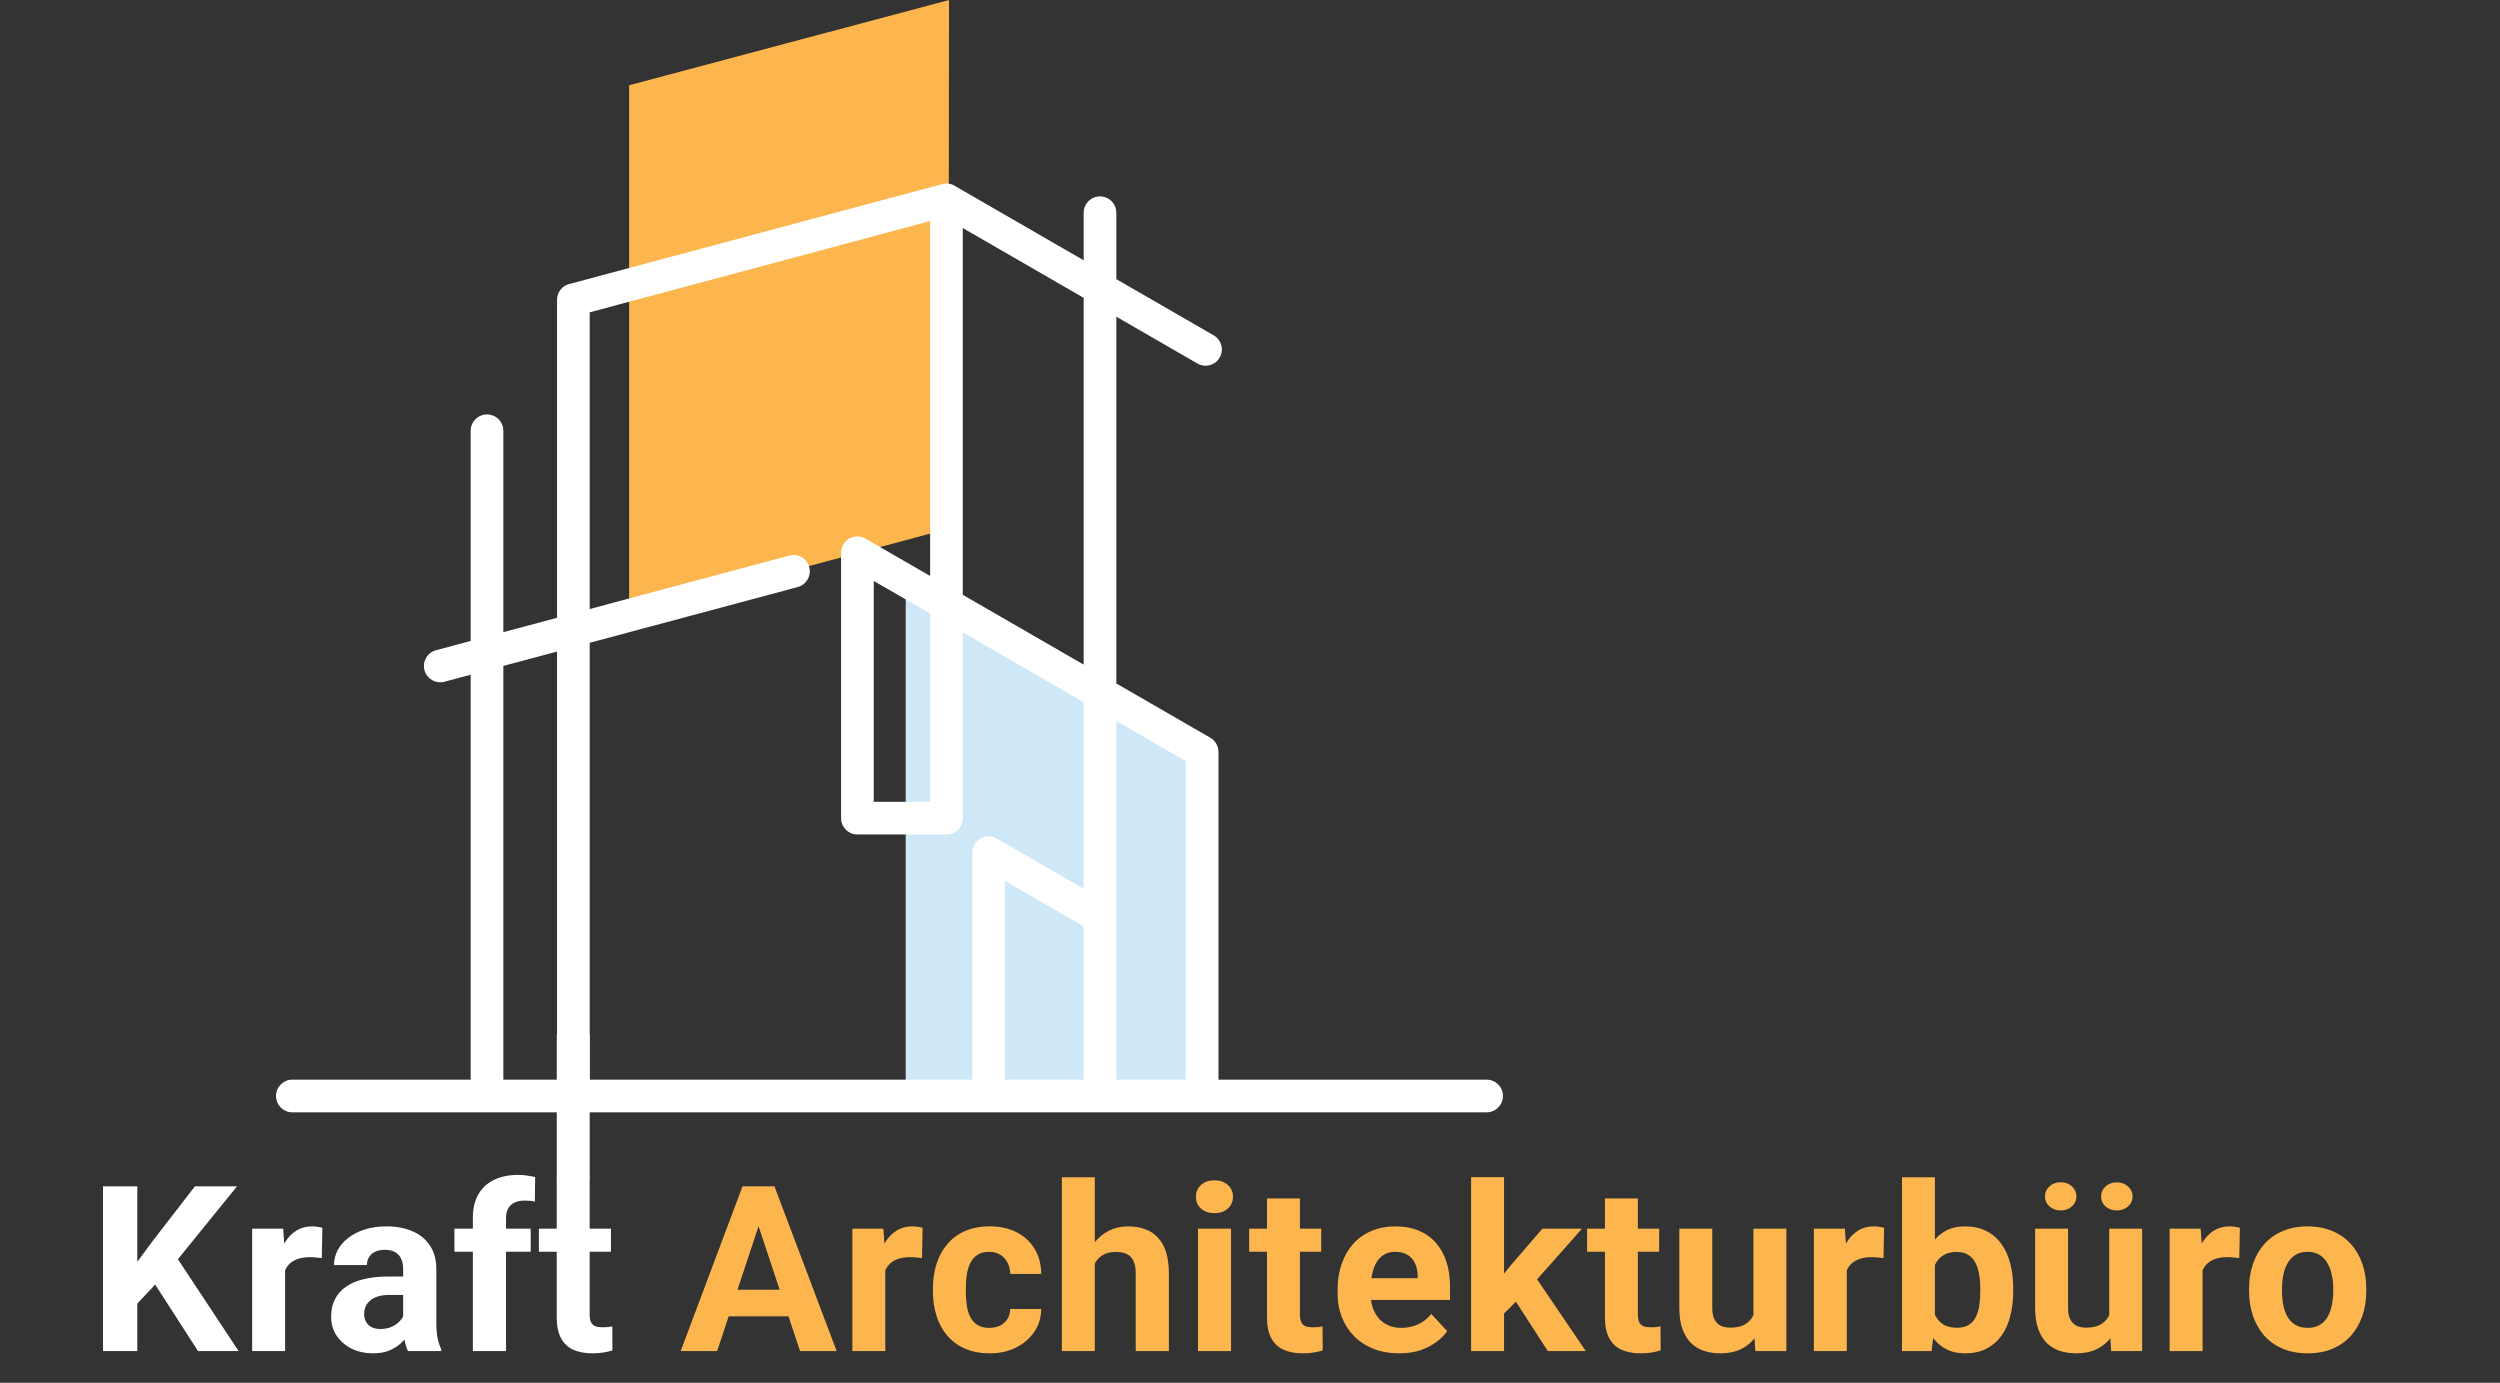 <?xml version="1.0" encoding="UTF-8"?> <svg xmlns="http://www.w3.org/2000/svg" width="273" height="151" viewBox="0 0 273 151" fill="none"><rect x="0" y="0" width="273" height="151" fill="#333333" stroke="none"/> <path fill-rule="evenodd" clip-rule="evenodd" d="M103.564 57.736L68.701 67.078V9.313L103.634 0L103.564 57.736Z" fill="#FDB64E"></path> <path fill-rule="evenodd" clip-rule="evenodd" d="M98.902 63.404L131.276 82.096V119.681H98.902V63.404Z" fill="#CFE8F7"></path> <path d="M31.922 121.465C30.938 121.465 30.14 120.667 30.14 119.681C30.14 118.697 30.938 117.899 31.922 117.899H51.398V73.677L48.533 74.445C47.583 74.699 46.607 74.134 46.353 73.184C46.099 72.234 46.664 71.257 47.613 71.004L51.398 69.99V47.038C51.398 46.054 52.196 45.256 53.181 45.256C54.166 45.256 54.964 46.054 54.964 47.038V69.034L60.827 67.463V32.739C60.827 31.88 61.436 31.162 62.246 30.994L102.893 20.103C103.415 19.963 103.945 20.07 104.359 20.353L118.337 28.424V23.23C118.337 22.244 119.135 21.447 120.12 21.447C121.104 21.447 121.903 22.244 121.903 23.23V30.482L132.534 36.62C133.384 37.108 133.678 38.194 133.189 39.045C132.7 39.895 131.616 40.187 130.765 39.699L121.903 34.583V74.635L132.161 80.557C132.731 80.885 133.051 81.482 133.052 82.096H133.059V117.899H162.337C163.323 117.899 164.121 118.697 164.121 119.681C164.121 120.667 163.323 121.465 162.337 121.465H31.922L31.922 121.465ZM105.133 24.901L105.135 64.954L118.337 72.576V32.523L105.133 24.901ZM64.394 66.507L86.189 60.667C87.139 60.413 88.115 60.977 88.369 61.928C88.623 62.878 88.059 63.855 87.108 64.108L64.394 70.194V117.899H106.173V93.11H106.176C106.176 92.808 106.254 92.5 106.416 92.219C106.909 91.368 107.997 91.079 108.848 91.572L118.337 97.051V76.676L105.135 69.054V89.342C105.135 90.327 104.337 91.126 103.353 91.126H93.63C92.645 91.126 91.846 90.327 91.846 89.342V60.362C91.846 59.376 92.645 58.578 93.63 58.578C94.013 58.578 94.369 58.7 94.661 58.907L101.569 62.895V24.144L64.394 34.105V66.507V66.507ZM60.827 71.15L54.964 72.721V117.899H60.827V71.15V71.15ZM121.903 78.736V117.899H129.492V83.117L121.903 78.736ZM101.569 87.559V66.995L95.413 63.441V87.559H101.569V87.559ZM109.739 117.899H118.337V101.158L109.739 96.195V117.899Z" fill="white"></path> <path d="M64.394 112.964H60.801V128.573H64.394V112.964Z" fill="white"></path> <g clip-path="url(#clip0_1645_2174)"> <path d="M14.993 129.547V147.536H11.247V129.547H14.993ZM25.882 129.547L18.677 138.43L14.519 142.853L13.844 139.344L16.654 135.539L21.287 129.547H25.882ZM21.624 147.536L16.267 139.221L19.039 136.923L26.057 147.536H21.624ZM31.132 137.083V147.536H27.536V134.168H30.92L31.132 137.083ZM35.203 134.081L35.141 137.38C34.966 137.355 34.754 137.335 34.504 137.318C34.262 137.293 34.042 137.281 33.842 137.281C33.334 137.281 32.893 137.347 32.518 137.479C32.152 137.602 31.844 137.788 31.594 138.035C31.353 138.282 31.17 138.583 31.045 138.937C30.928 139.291 30.862 139.695 30.845 140.148L30.121 139.925C30.121 139.06 30.208 138.265 30.383 137.541C30.558 136.807 30.812 136.169 31.145 135.625C31.486 135.082 31.902 134.662 32.394 134.365C32.885 134.069 33.447 133.92 34.079 133.92C34.279 133.92 34.483 133.937 34.691 133.97C34.899 133.995 35.07 134.032 35.203 134.081ZM44.025 144.521V138.566C44.025 138.138 43.954 137.771 43.813 137.466C43.671 137.153 43.451 136.91 43.151 136.737C42.86 136.564 42.481 136.478 42.014 136.478C41.615 136.478 41.27 136.548 40.978 136.688C40.687 136.82 40.462 137.013 40.304 137.269C40.146 137.516 40.067 137.808 40.067 138.146H36.47C36.47 137.578 36.603 137.038 36.87 136.527C37.136 136.017 37.523 135.568 38.031 135.181C38.539 134.785 39.142 134.476 39.842 134.254C40.549 134.032 41.34 133.92 42.214 133.92C43.263 133.92 44.196 134.093 45.011 134.439C45.827 134.785 46.468 135.304 46.934 135.996C47.409 136.688 47.646 137.553 47.646 138.591V144.311C47.646 145.044 47.692 145.646 47.783 146.115C47.875 146.576 48.008 146.98 48.183 147.326V147.536H44.549C44.375 147.174 44.241 146.721 44.15 146.177C44.067 145.625 44.025 145.073 44.025 144.521ZM44.499 139.394L44.524 141.408H42.514C42.039 141.408 41.627 141.461 41.278 141.568C40.928 141.676 40.641 141.828 40.416 142.026C40.191 142.215 40.025 142.437 39.917 142.693C39.817 142.948 39.767 143.228 39.767 143.533C39.767 143.838 39.838 144.114 39.979 144.361C40.121 144.6 40.325 144.789 40.591 144.929C40.857 145.061 41.17 145.127 41.528 145.127C42.069 145.127 42.539 145.02 42.939 144.806C43.338 144.591 43.646 144.328 43.863 144.015C44.087 143.702 44.204 143.405 44.212 143.125L45.161 144.633C45.028 144.97 44.845 145.32 44.612 145.683C44.387 146.045 44.1 146.387 43.75 146.708C43.401 147.021 42.98 147.281 42.489 147.487C41.998 147.684 41.415 147.783 40.741 147.783C39.883 147.783 39.105 147.614 38.406 147.277C37.715 146.931 37.166 146.457 36.758 145.856C36.358 145.246 36.158 144.554 36.158 143.78C36.158 143.08 36.291 142.458 36.558 141.914C36.824 141.371 37.215 140.914 37.731 140.543C38.256 140.164 38.91 139.88 39.692 139.69C40.474 139.493 41.382 139.394 42.414 139.394H44.499ZM55.257 147.536H51.636V132.981C51.636 131.968 51.835 131.116 52.235 130.424C52.643 129.724 53.213 129.197 53.946 128.842C54.687 128.48 55.565 128.299 56.58 128.299C56.913 128.299 57.234 128.323 57.542 128.373C57.85 128.414 58.15 128.468 58.441 128.533L58.404 131.215C58.245 131.173 58.079 131.145 57.904 131.128C57.729 131.112 57.525 131.103 57.292 131.103C56.859 131.103 56.489 131.178 56.181 131.326C55.881 131.466 55.652 131.676 55.494 131.956C55.336 132.236 55.257 132.578 55.257 132.981V147.536ZM57.954 134.168V136.688H49.625V134.168H57.954ZM66.713 134.168V136.688H58.847V134.168H66.713ZM60.795 128.459H64.391V143.508C64.391 143.895 64.441 144.192 64.541 144.398C64.649 144.604 64.807 144.748 65.015 144.83C65.223 144.904 65.485 144.941 65.802 144.941C66.027 144.941 66.226 144.933 66.401 144.917C66.584 144.892 66.738 144.867 66.863 144.843L66.876 147.462C66.568 147.561 66.235 147.639 65.877 147.697C65.519 147.754 65.123 147.783 64.691 147.783C63.9 147.783 63.209 147.655 62.618 147.4C62.035 147.137 61.585 146.716 61.269 146.14C60.953 145.563 60.795 144.806 60.795 143.867V128.459Z" fill="white"></path> <path d="M83.258 132.623L78.313 147.536H74.33L81.085 129.547H83.62L83.258 132.623ZM87.366 147.536L82.409 132.623L82.009 129.547H84.569L91.362 147.536H87.366ZM87.142 140.839V143.743H77.539V140.839H87.142ZM96.675 137.083V147.536H93.079V134.167H96.463L96.675 137.083ZM100.746 134.081L100.684 137.38C100.509 137.355 100.296 137.335 100.047 137.318C99.805 137.293 99.585 137.281 99.385 137.281C98.877 137.281 98.436 137.347 98.061 137.479C97.695 137.602 97.387 137.788 97.137 138.035C96.896 138.282 96.713 138.582 96.588 138.937C96.471 139.291 96.405 139.694 96.388 140.148L95.664 139.925C95.664 139.06 95.751 138.265 95.926 137.541C96.101 136.807 96.355 136.169 96.688 135.625C97.029 135.082 97.445 134.662 97.936 134.365C98.427 134.069 98.989 133.92 99.622 133.92C99.822 133.92 100.026 133.937 100.234 133.97C100.442 133.995 100.613 134.032 100.746 134.081ZM108.032 145.003C108.473 145.003 108.864 144.921 109.206 144.756C109.547 144.583 109.813 144.344 110.005 144.04C110.205 143.726 110.309 143.36 110.317 142.94H113.701C113.693 143.879 113.439 144.715 112.939 145.448C112.44 146.173 111.77 146.745 110.929 147.165C110.088 147.577 109.147 147.783 108.107 147.783C107.058 147.783 106.142 147.61 105.36 147.264C104.585 146.918 103.94 146.44 103.424 145.831C102.908 145.213 102.521 144.497 102.263 143.681C102.005 142.857 101.876 141.976 101.876 141.037V140.679C101.876 139.732 102.005 138.85 102.263 138.035C102.521 137.211 102.908 136.494 103.424 135.885C103.94 135.267 104.585 134.785 105.36 134.439C106.134 134.093 107.041 133.92 108.082 133.92C109.189 133.92 110.159 134.13 110.991 134.551C111.832 134.971 112.49 135.572 112.964 136.354C113.447 137.129 113.693 138.047 113.701 139.11H110.317C110.309 138.665 110.213 138.261 110.03 137.899C109.855 137.536 109.597 137.248 109.256 137.034C108.923 136.812 108.511 136.7 108.019 136.7C107.495 136.7 107.066 136.812 106.733 137.034C106.4 137.248 106.142 137.545 105.959 137.924C105.776 138.294 105.647 138.718 105.572 139.196C105.505 139.666 105.472 140.16 105.472 140.679V141.037C105.472 141.556 105.505 142.054 105.572 142.532C105.638 143.01 105.763 143.434 105.947 143.805C106.138 144.175 106.4 144.468 106.733 144.682C107.066 144.896 107.499 145.003 108.032 145.003ZM119.551 128.558V147.536H115.955V128.558H119.551ZM119.039 140.382H118.052C118.061 139.451 118.186 138.595 118.427 137.812C118.668 137.022 119.014 136.338 119.463 135.761C119.913 135.177 120.45 134.723 121.074 134.402C121.707 134.081 122.406 133.92 123.172 133.92C123.838 133.92 124.442 134.015 124.983 134.205C125.532 134.386 126.003 134.682 126.394 135.094C126.793 135.498 127.101 136.029 127.318 136.688C127.534 137.347 127.642 138.146 127.642 139.085V147.536H124.021V139.06C124.021 138.467 123.934 138.002 123.759 137.664C123.592 137.318 123.347 137.075 123.022 136.935C122.706 136.787 122.315 136.713 121.848 136.713C121.332 136.713 120.891 136.807 120.525 136.997C120.167 137.186 119.88 137.45 119.663 137.788C119.447 138.117 119.289 138.504 119.189 138.949C119.089 139.394 119.039 139.872 119.039 140.382ZM134.429 134.167V147.536H130.82V134.167H134.429ZM130.595 130.683C130.595 130.164 130.779 129.736 131.145 129.398C131.511 129.061 132.002 128.892 132.618 128.892C133.226 128.892 133.713 129.061 134.08 129.398C134.454 129.736 134.641 130.164 134.641 130.683C134.641 131.202 134.454 131.631 134.08 131.968C133.713 132.306 133.226 132.475 132.618 132.475C132.002 132.475 131.511 132.306 131.145 131.968C130.779 131.631 130.595 131.202 130.595 130.683ZM144.275 134.167V136.688H136.408V134.167H144.275ZM138.355 130.869H141.951V143.508C141.951 143.895 142.003 144.192 142.102 144.398C142.21 144.604 142.368 144.748 142.576 144.83C142.784 144.904 143.046 144.941 143.363 144.941C143.588 144.941 143.788 144.933 143.962 144.917C144.146 144.892 144.299 144.867 144.425 144.843L144.437 147.462C144.129 147.561 143.796 147.639 143.438 147.697C143.08 147.754 142.685 147.783 142.252 147.783C141.461 147.783 140.77 147.655 140.178 147.4C139.596 147.137 139.147 146.716 138.83 146.14C138.514 145.563 138.355 144.805 138.355 143.866V130.869ZM152.797 147.783C151.747 147.783 150.807 147.618 149.974 147.289C149.142 146.951 148.435 146.486 147.852 145.893C147.278 145.3 146.836 144.612 146.528 143.829C146.22 143.039 146.066 142.198 146.066 141.309V140.815C146.066 139.802 146.212 138.875 146.504 138.035C146.795 137.195 147.211 136.466 147.752 135.848C148.301 135.23 148.967 134.756 149.75 134.427C150.532 134.089 151.415 133.92 152.398 133.92C153.355 133.92 154.204 134.077 154.944 134.39C155.686 134.703 156.305 135.148 156.805 135.724C157.313 136.301 157.696 136.993 157.954 137.8C158.213 138.599 158.342 139.489 158.342 140.469V141.951H147.602V139.579H154.808V139.307C154.808 138.813 154.715 138.372 154.532 137.985C154.358 137.59 154.092 137.277 153.734 137.046C153.375 136.816 152.918 136.7 152.36 136.7C151.885 136.7 151.477 136.803 151.136 137.009C150.795 137.215 150.516 137.503 150.299 137.874C150.091 138.245 149.933 138.681 149.824 139.184C149.725 139.678 149.675 140.222 149.675 140.815V141.309C149.675 141.844 149.75 142.338 149.9 142.792C150.058 143.245 150.279 143.636 150.561 143.965C150.853 144.295 151.203 144.55 151.611 144.731C152.026 144.913 152.497 145.003 153.021 145.003C153.671 145.003 154.274 144.88 154.832 144.633C155.398 144.377 155.885 143.994 156.293 143.483L158.041 145.361C157.758 145.765 157.371 146.152 156.88 146.523C156.397 146.894 155.815 147.198 155.132 147.437C154.45 147.668 153.671 147.783 152.797 147.783ZM164.241 128.546V147.536H160.644V128.546H164.241ZM172.756 134.167L166.888 140.79L163.741 143.941L162.43 141.371L164.927 138.232L168.437 134.167H172.756ZM169.024 147.536L165.027 141.358L167.513 139.208L173.169 147.536H169.024ZM181.18 134.167V136.688H173.313V134.167H181.18ZM175.26 130.869H178.856V143.508C178.856 143.895 178.906 144.192 179.006 144.398C179.114 144.604 179.273 144.748 179.481 144.83C179.689 144.904 179.951 144.941 180.268 144.941C180.493 144.941 180.693 144.933 180.867 144.917C181.051 144.892 181.204 144.867 181.33 144.843L181.342 147.462C181.034 147.561 180.7 147.639 180.343 147.697C179.985 147.754 179.589 147.783 179.156 147.783C178.366 147.783 177.675 147.655 177.083 147.4C176.501 147.137 176.052 146.716 175.735 146.14C175.419 145.563 175.26 144.805 175.26 143.866V130.869ZM191.475 144.336V134.167H195.071V147.536H191.687L191.475 144.336ZM191.874 141.593L192.935 141.568C192.935 142.458 192.832 143.286 192.623 144.052C192.415 144.81 192.103 145.469 191.687 146.029C191.27 146.581 190.747 147.013 190.113 147.326C189.48 147.631 188.736 147.783 187.879 147.783C187.22 147.783 186.612 147.693 186.055 147.511C185.505 147.322 185.032 147.029 184.632 146.634C184.24 146.23 183.932 145.716 183.708 145.09C183.491 144.455 183.383 143.694 183.383 142.804V134.167H186.979V142.829C186.979 143.224 187.025 143.558 187.117 143.829C187.216 144.101 187.354 144.324 187.528 144.497C187.704 144.67 187.907 144.793 188.141 144.867C188.382 144.941 188.648 144.979 188.94 144.979C189.681 144.979 190.263 144.83 190.688 144.534C191.121 144.237 191.425 143.834 191.599 143.323C191.783 142.804 191.874 142.227 191.874 141.593ZM201.67 137.083V147.536H198.074V134.167H201.457L201.67 137.083ZM205.741 134.081L205.678 137.38C205.504 137.355 205.291 137.335 205.041 137.318C204.8 137.293 204.58 137.281 204.38 137.281C203.872 137.281 203.431 137.347 203.056 137.479C202.689 137.602 202.381 137.788 202.132 138.035C201.891 138.282 201.708 138.582 201.583 138.937C201.466 139.291 201.4 139.694 201.383 140.148L200.658 139.925C200.658 139.06 200.746 138.265 200.921 137.541C201.095 136.807 201.35 136.169 201.682 135.625C202.023 135.082 202.44 134.662 202.931 134.365C203.423 134.069 203.984 133.92 204.617 133.92C204.817 133.92 205.02 133.937 205.229 133.97C205.437 133.995 205.607 134.032 205.741 134.081ZM207.695 128.558H211.291V144.472L210.929 147.536H207.695V128.558ZM219.844 140.716V140.975C219.844 141.972 219.736 142.886 219.52 143.718C219.312 144.55 218.987 145.271 218.546 145.88C218.104 146.482 217.555 146.951 216.897 147.289C216.248 147.618 215.482 147.783 214.601 147.783C213.776 147.783 213.06 147.618 212.452 147.289C211.853 146.959 211.349 146.494 210.941 145.893C210.533 145.291 210.204 144.587 209.955 143.78C209.705 142.973 209.518 142.091 209.393 141.136V140.568C209.518 139.612 209.705 138.731 209.955 137.924C210.204 137.116 210.533 136.412 210.941 135.811C211.349 135.209 211.853 134.744 212.452 134.415C213.052 134.085 213.759 133.92 214.575 133.92C215.465 133.92 216.24 134.089 216.897 134.427C217.563 134.756 218.113 135.226 218.546 135.835C218.987 136.437 219.312 137.153 219.52 137.985C219.736 138.809 219.844 139.719 219.844 140.716ZM216.248 140.975V140.716C216.248 140.172 216.207 139.662 216.123 139.184C216.049 138.698 215.916 138.274 215.723 137.911C215.532 137.541 215.27 137.248 214.937 137.034C214.613 136.82 214.193 136.713 213.676 136.713C213.184 136.713 212.769 136.795 212.427 136.96C212.086 137.125 211.803 137.355 211.578 137.652C211.361 137.948 211.199 138.302 211.091 138.714C210.983 139.118 210.917 139.563 210.891 140.049V141.667C210.917 142.318 211.024 142.895 211.216 143.397C211.416 143.891 211.716 144.282 212.115 144.571C212.523 144.851 213.052 144.991 213.701 144.991C214.209 144.991 214.629 144.892 214.962 144.694C215.295 144.497 215.553 144.217 215.737 143.854C215.928 143.492 216.061 143.067 216.136 142.582C216.211 142.087 216.248 141.552 216.248 140.975ZM230.327 144.336V134.167H233.923V147.536H230.539L230.327 144.336ZM230.726 141.593L231.788 141.568C231.788 142.458 231.684 143.286 231.475 144.052C231.268 144.81 230.955 145.469 230.539 146.029C230.124 146.581 229.599 147.013 228.966 147.326C228.334 147.631 227.588 147.783 226.731 147.783C226.073 147.783 225.466 147.693 224.908 147.511C224.359 147.322 223.884 147.029 223.484 146.634C223.093 146.23 222.785 145.716 222.56 145.09C222.343 144.455 222.236 143.694 222.236 142.804V134.167H225.832V142.829C225.832 143.224 225.877 143.558 225.969 143.829C226.07 144.101 226.206 144.324 226.381 144.497C226.556 144.67 226.76 144.793 226.993 144.867C227.235 144.941 227.501 144.979 227.793 144.979C228.533 144.979 229.115 144.83 229.54 144.534C229.974 144.237 230.277 143.834 230.452 143.323C230.635 142.804 230.726 142.227 230.726 141.593ZM223.309 130.646C223.309 130.218 223.472 129.855 223.796 129.559C224.13 129.254 224.538 129.102 225.02 129.102C225.519 129.102 225.932 129.254 226.256 129.559C226.581 129.855 226.743 130.218 226.743 130.646C226.743 131.075 226.581 131.437 226.256 131.733C225.932 132.03 225.519 132.178 225.02 132.178C224.538 132.178 224.13 132.03 223.796 131.733C223.472 131.437 223.309 131.075 223.309 130.646ZM229.44 130.659C229.44 130.222 229.602 129.855 229.928 129.559C230.253 129.262 230.661 129.114 231.151 129.114C231.642 129.114 232.05 129.262 232.375 129.559C232.708 129.855 232.875 130.222 232.875 130.659C232.875 131.087 232.708 131.449 232.375 131.746C232.05 132.034 231.642 132.178 231.151 132.178C230.661 132.178 230.253 132.034 229.928 131.746C229.602 131.449 229.44 131.087 229.44 130.659ZM240.522 137.083V147.536H236.926V134.167H240.31L240.522 137.083ZM244.593 134.081L244.531 137.38C244.356 137.355 244.144 137.335 243.894 137.318C243.653 137.293 243.432 137.281 243.232 137.281C242.724 137.281 242.283 137.347 241.908 137.479C241.543 137.602 241.235 137.788 240.985 138.035C240.743 138.282 240.56 138.582 240.435 138.937C240.319 139.291 240.252 139.694 240.235 140.148L239.512 139.925C239.512 139.06 239.598 138.265 239.773 137.541C239.949 136.807 240.202 136.169 240.534 135.625C240.877 135.082 241.293 134.662 241.784 134.365C242.275 134.069 242.837 133.92 243.469 133.92C243.669 133.92 243.874 133.937 244.082 133.97C244.289 133.995 244.461 134.032 244.593 134.081ZM245.598 140.988V140.728C245.598 139.748 245.739 138.846 246.023 138.022C246.306 137.19 246.718 136.47 247.259 135.86C247.8 135.251 248.466 134.777 249.257 134.439C250.048 134.093 250.955 133.92 251.979 133.92C253.003 133.92 253.914 134.093 254.714 134.439C255.513 134.777 256.183 135.251 256.724 135.86C257.274 136.47 257.689 137.19 257.973 138.022C258.256 138.846 258.397 139.748 258.397 140.728V140.988C258.397 141.96 258.256 142.862 257.973 143.694C257.689 144.517 257.274 145.238 256.724 145.856C256.183 146.465 255.517 146.939 254.726 147.277C253.935 147.614 253.028 147.783 252.004 147.783C250.981 147.783 250.068 147.614 249.27 147.277C248.478 146.939 247.808 146.465 247.259 145.856C246.718 145.238 246.306 144.517 246.023 143.694C245.739 142.862 245.598 141.96 245.598 140.988ZM249.194 140.728V140.988C249.194 141.548 249.244 142.071 249.344 142.557C249.444 143.043 249.602 143.471 249.819 143.842C250.044 144.204 250.335 144.488 250.693 144.694C251.051 144.9 251.488 145.003 252.004 145.003C252.504 145.003 252.933 144.9 253.291 144.694C253.649 144.488 253.935 144.204 254.152 143.842C254.368 143.471 254.527 143.043 254.627 142.557C254.735 142.071 254.789 141.548 254.789 140.988V140.728C254.789 140.185 254.735 139.674 254.627 139.196C254.527 138.71 254.364 138.282 254.14 137.911C253.923 137.532 253.635 137.236 253.277 137.022C252.919 136.807 252.487 136.7 251.979 136.7C251.471 136.7 251.038 136.807 250.681 137.022C250.33 137.236 250.044 137.532 249.819 137.911C249.602 138.282 249.444 138.71 249.344 139.196C249.244 139.674 249.194 140.185 249.194 140.728Z" fill="#FDB64E"></path> </g> <defs> <clipPath id="clip0_1645_2174"> <rect width="272.533" height="22.711" fill="white" transform="translate(0 128.251)"></rect> </clipPath> </defs> </svg> 